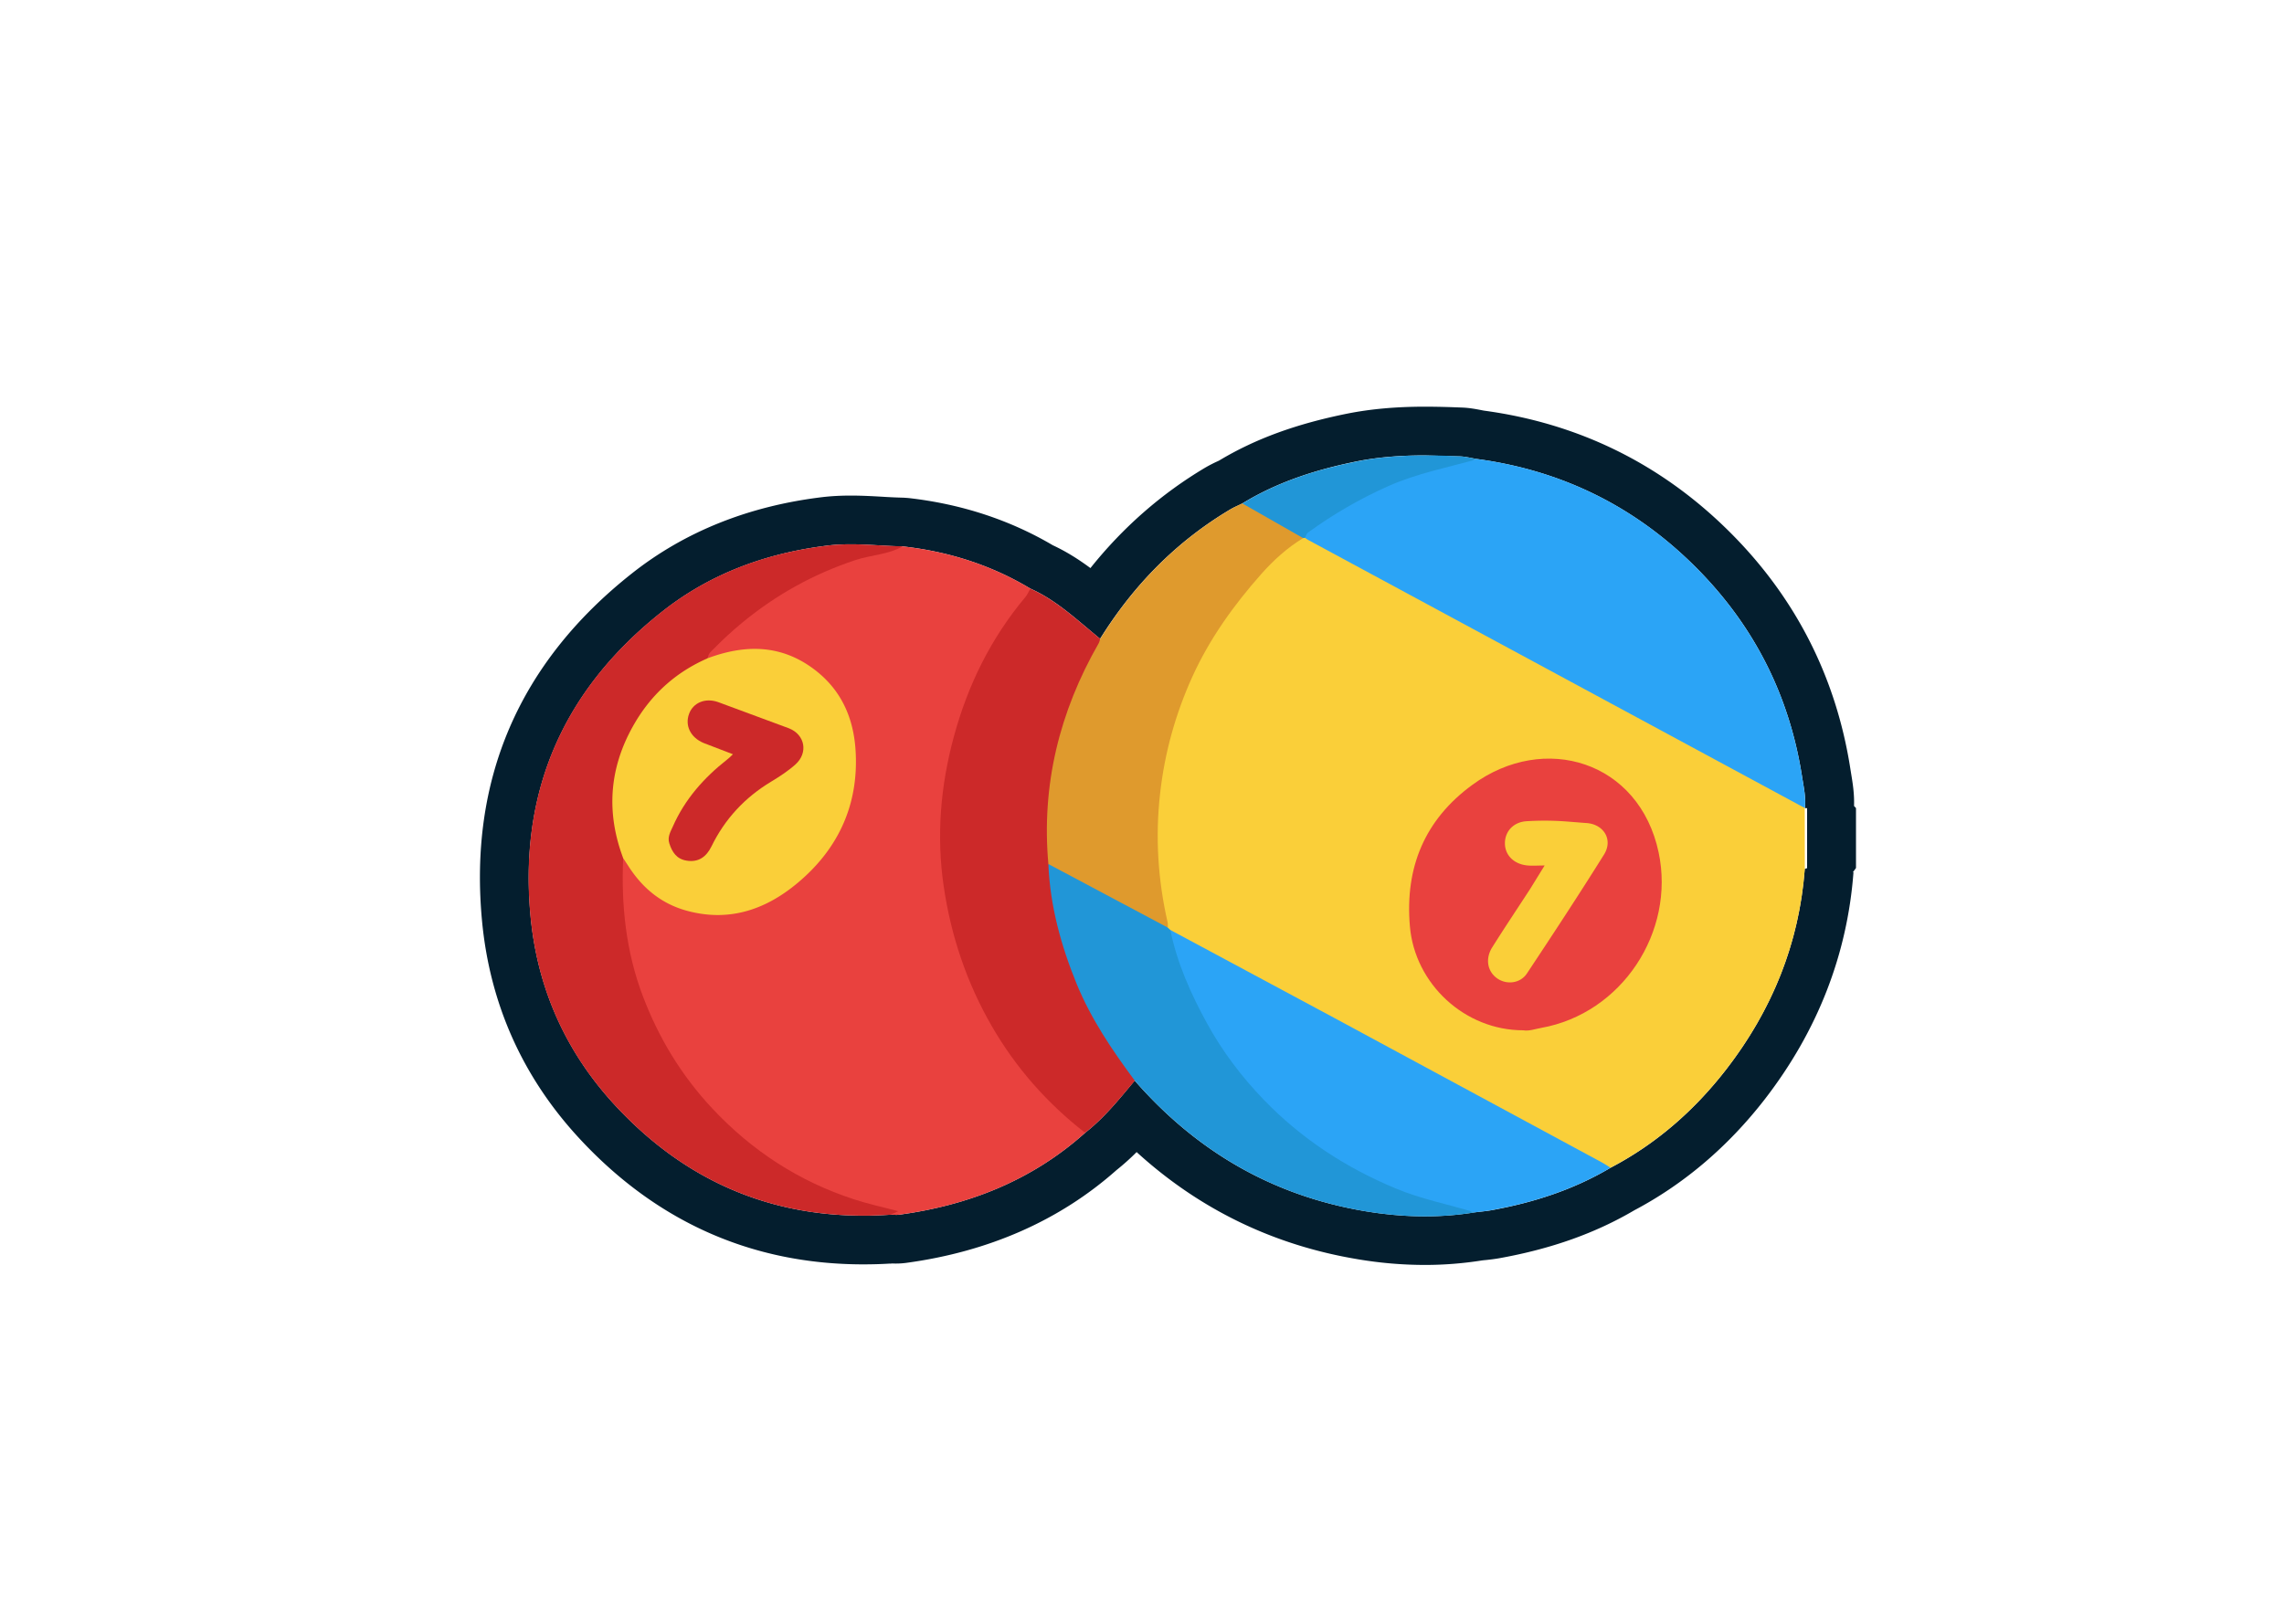 <?xml version="1.0"?>
<svg xmlns="http://www.w3.org/2000/svg" xmlns:v="https://vecta.io/nano" viewBox="0 0 200 200" width="225" height="160"><path d="M134.83 56.09l4.34.12c.71.03 1.41.22 2.12.33 10.26 1.39 19.13 5.71 26.51 12.94 7.39 7.23 11.91 16 13.49 26.24.2 1.27.48 2.52.34 3.81l-.02.02c.06-.01.11-.01.17-.01.04 0 .08 0 .12.01v7.38c-.1.03-.19.06-.29.08-.69 9.23-4.05 17.44-9.68 24.72-3.89 5.02-8.59 9.15-14.25 12.11-4.53 2.69-9.44 4.27-14.59 5.21-.7.13-1.41.18-2.11.27a37.74 37.74 0 0 1-6.17.49c-2.43 0-4.85-.22-7.26-.62-11.43-1.9-20.85-7.39-28.45-16.1-1.89 2.28-3.75 4.59-6.1 6.43-6.53 5.85-14.29 8.92-22.89 10.09-.13.02-.26.02-.39.02-.22 0-.44-.02-.66-.02 0 .03.01.04.01.04s-.01-.01-.02-.04a47.5 47.5 0 0 1-3.35.12c-12.12 0-22.42-4.66-30.79-13.82-5.9-6.47-9.35-14.19-10.19-22.97-1.49-15.48 4.08-28.04 16.21-37.62 5.96-4.71 12.91-7.23 20.49-8.14.91-.11 1.82-.14 2.72-.14 2.14 0 4.27.22 6.41.26 5.59.63 10.85 2.28 15.69 5.19 2.73 1.21 4.96 3.14 7.21 5.03l1.39 1.16c4.09-6.57 9.35-11.96 16.02-15.93.47-.28.99-.49 1.49-.74 4.36-2.67 9.16-4.19 14.12-5.19 2.77-.55 5.57-.73 8.36-.73m0-6c-3.54 0-6.65.28-9.53.85-6.32 1.27-11.35 3.11-15.81 5.79-.05.02-.1.05-.15.07a17.68 17.68 0 0 0-1.54.79c-5.4 3.21-10.14 7.36-14.15 12.38-1.39-1.03-2.91-2.01-4.63-2.81-5.31-3.13-11.3-5.09-17.8-5.82l-.56-.04a64.98 64.98 0 0 1-2.66-.12c-1.23-.07-2.51-.14-3.86-.14-1.23 0-2.35.06-3.41.18-9.09 1.08-17 4.24-23.52 9.39-13.93 11-20.14 25.43-18.47 42.9.97 10.08 4.92 18.98 11.73 26.44 9.57 10.47 21.42 15.78 35.22 15.78 1.09 0 2.21-.03 3.32-.1l.05.03.08-.04h.04 0c.18.01.36.01.54.01.43 0 .83-.03 1.22-.08 10.2-1.38 18.93-5.23 25.92-11.43.89-.71 1.71-1.45 2.48-2.22 7.73 7.05 16.87 11.48 27.24 13.2a49.95 49.95 0 0 0 8.25.7c2.37 0 4.73-.19 7.01-.55.16-.02.31-.04.47-.05.55-.06 1.18-.13 1.87-.26 6.3-1.15 11.68-3.07 16.44-5.87 6.14-3.25 11.55-7.85 16.07-13.68 6.48-8.38 10.16-17.79 10.92-27.95l-.07-.01.38-.52v-7.38l-.24-.26c.05-1.52-.17-2.84-.35-3.93l-.09-.56c-1.77-11.48-6.89-21.45-15.22-29.6-8.28-8.11-18.31-13.02-29.82-14.59-.15-.02-.29-.05-.44-.08-.58-.11-1.37-.27-2.29-.31-1.72-.07-3.24-.11-4.64-.11h0z" fill="#041e2e"/><path d="M181.61 99.55l.01 7.45c-.7 9.23-4.05 17.44-9.69 24.72-3.89 5.02-8.59 9.14-14.25 12.11-2.25-.47-4.05-1.9-6.03-2.93l-17.82-9.62-20.91-11.31-9.57-5.2c-.19-.16-.34-.35-.45-.57-1.43-5.3-1.7-10.68-1.17-16.13.61-6.26 2.44-12.13 5.45-17.63 2.93-5.35 6.66-10.06 11.4-13.93.28-.23.58-.41.95-.48.16-.03.32-.03.48-.01 2.03.63 3.77 1.85 5.6 2.84l34.34 18.54 19.2 10.36c.9.48 1.84.91 2.47 1.77l-.01.02z" fill="#facf39"/><path d="M70.55 67.3c5.6.63 10.85 2.28 15.7 5.19.25.71-.24 1.16-.61 1.63-5.7 7.18-8.99 15.35-9.77 24.46-1.22 14.17 3.11 26.42 12.99 36.69 1.37 1.43 2.99 2.62 4.15 4.25-6.54 5.85-14.29 8.93-22.89 10.09-.35.05-.71 0-1.07 0 .1.18-.14-.3.01-.16 0 0 .09-.05.1-.08.03-.22-.13-.16-.25-.18-17.34-3.5-30.62-17.73-32.92-35.16-.31-2.35-.22-4.69-.26-7.04-.01-.46 0-.93.32-1.31.62-.16.79.36 1.03.72 4.38 6.75 12.1 7.48 18.46 3.32 6.5-4.26 9.29-10.44 8.75-18.13-.43-6.11-5.71-11.12-11.8-11.32-1.5-.05-2.93.46-4.39.71-.5.08-.98.34-1.5.17-.49-.81.18-1.24.61-1.68 4.81-4.9 10.45-8.48 16.95-10.72 2.07-.71 4.22-1.12 6.39-1.45z" fill="#e9413e"/><path d="M181.63 99.53L120.45 66.5c-.13-.07-.25-.17-.38-.26-.34-.73.25-1.02.68-1.33 5.54-4.08 11.69-6.79 18.42-8.21.71-.15 1.42.05 2.12-.16 10.27 1.39 19.14 5.71 26.51 12.94 7.38 7.23 11.91 16 13.49 26.24.2 1.26.48 2.52.34 3.81z" fill="#2ba4f6"/><path d="M36.11 105.69c-.25 5.81.34 11.5 2.42 16.99 1.96 5.17 4.76 9.79 8.54 13.83 4.88 5.22 10.68 9 17.47 11.21 1.77.58 3.6.97 5.44 1.46l-.95.44c-13.58.92-25.01-3.71-34.14-13.71-5.91-6.46-9.35-14.19-10.19-22.97-1.49-15.5 4.08-28.05 16.21-37.63 5.96-4.71 12.91-7.24 20.5-8.13 3.08-.36 6.09.06 9.13.11-1.8 1.03-3.89 1.05-5.82 1.69-5.16 1.71-9.79 4.28-13.97 7.73-1.19.98-2.31 2.01-3.38 3.1-.35.36-.81.66-.82 1.25-.22.74-.92.91-1.49 1.22-7.67 4.11-11.55 13.34-9.13 21.67.17.56.63 1.12.18 1.74zM93 139.53c-4.68-3.65-8.53-8-11.5-13.15-3.1-5.37-5.03-11.14-5.92-17.23-.91-6.22-.39-12.38 1.26-18.45 1.72-6.34 4.56-12.1 8.79-17.15.26-.31.42-.7.62-1.05 2.73 1.21 4.95 3.14 7.21 5.03l1.4 1.16c.4.68-.11 1.17-.38 1.68-2.86 5.33-4.77 10.96-5.46 16.97-.34 2.94-.45 5.89-.18 8.85.27 5.06 1.5 9.9 3.4 14.59 1.53 3.78 3.65 7.21 6.06 10.48.39.53 1.11.98.82 1.84-1.91 2.28-3.77 4.58-6.12 6.43z" fill="#cc2929"/><path d="M103.49 114.54l20.12 10.8 33.05 17.85c.36.19.69.43 1.03.64-4.53 2.68-9.44 4.27-14.59 5.21-.7.13-1.41.19-2.11.28-9.04-1.15-16.72-5.18-23.52-11.08-6.75-5.87-11.28-13.17-13.91-21.68-.2-.65-.67-1.32-.07-2.02z" fill="#2ba4f6"/><path d="M88.47 106.42c-.87-9.73 1.36-18.75 6.19-27.18.1-.17.13-.38.2-.57 4.09-6.57 9.35-11.96 16.02-15.93.47-.28.99-.5 1.49-.74 2.63.72 4.79 2.39 7.18 3.6.23.12.3.4.3.67-1.97 1.2-3.67 2.74-5.18 4.45-3.39 3.83-6.35 7.96-8.48 12.65-2.07 4.58-3.4 9.34-3.96 14.35-.61 5.37-.27 10.66.93 15.91.04.2.01.41.02.61-.61.37-1.1-.05-1.55-.31-3.98-2.23-8.01-4.35-12.05-6.47-.5-.24-.87-.56-1.11-1.04z" fill="#df9a2d"/><path d="M88.47 106.42l14.69 7.82.33.31c.84 4.09 2.52 7.85 4.51 11.48 1.89 3.46 4.27 6.6 6.99 9.42 4.62 4.79 10.1 8.37 16.25 10.93 3.16 1.32 6.5 1.96 9.75 2.95-4.48.73-8.98.61-13.43-.13-11.43-1.9-20.86-7.4-28.45-16.1-2.77-3.73-5.37-7.57-7.15-11.9-1.94-4.75-3.28-9.63-3.49-14.78zm31.36-40.15l-7.47-4.26c4.36-2.67 9.16-4.19 14.13-5.18 4.19-.84 8.44-.83 12.69-.62.71.03 1.41.22 2.12.34-3.67 1.03-7.42 1.75-10.94 3.31s-6.82 3.48-9.93 5.74c-.18.13-.24.43-.35.65-.09.01-.17.02-.25.02z" fill="#2196d7"/><path d="M146.96 126.9c-7.21.01-13.36-5.7-13.97-12.8-.63-7.25 1.82-13.15 7.7-17.44 8.86-6.49 20.55-2.91 22.93 8.34 2.06 9.77-4.52 19.84-14.49 21.61-.76.14-1.49.41-2.17.29z" fill="#e9413e"/><path d="M36.11 105.69c-2.1-5.6-1.72-11.01 1.2-16.23 2.14-3.83 5.21-6.65 9.25-8.4 4.46-1.65 8.78-1.71 12.81 1.19 3.42 2.46 5.06 5.9 5.35 10.04.43 6.22-1.72 11.51-6.23 15.67-4.07 3.76-8.88 5.78-14.59 4.2-3.1-.86-5.41-2.78-7.13-5.46l-.66-1.01zm113.47.91c-.89 0-1.54.06-2.18-.01-1.66-.18-2.73-1.31-2.71-2.77.02-1.41 1.03-2.56 2.64-2.67a35.61 35.61 0 0 1 5.06.04l2.28.18c2.17.11 3.38 2.04 2.22 3.89-3.08 4.93-6.28 9.8-9.49 14.64-.82 1.24-2.51 1.42-3.67.6-1.19-.84-1.49-2.4-.61-3.81 1.52-2.42 3.11-4.79 4.67-7.19l1.79-2.9z" fill="#facf39"/><path d="M49.63 92.9l-3.62-1.39c-1.61-.68-2.31-2.14-1.79-3.57.49-1.36 1.95-2.03 3.57-1.47l8.75 3.24c1.98.79 2.37 3.02.79 4.44-.9.81-1.95 1.49-2.99 2.12-3.24 1.95-5.7 4.59-7.36 7.99-.62 1.26-1.58 1.99-3.07 1.74-1.23-.2-1.78-1.06-2.12-2.14-.24-.77.14-1.4.43-2.04 1.47-3.35 3.82-6.01 6.67-8.25.2-.14.38-.33.74-.67z" fill="#cc2929"/></svg>
